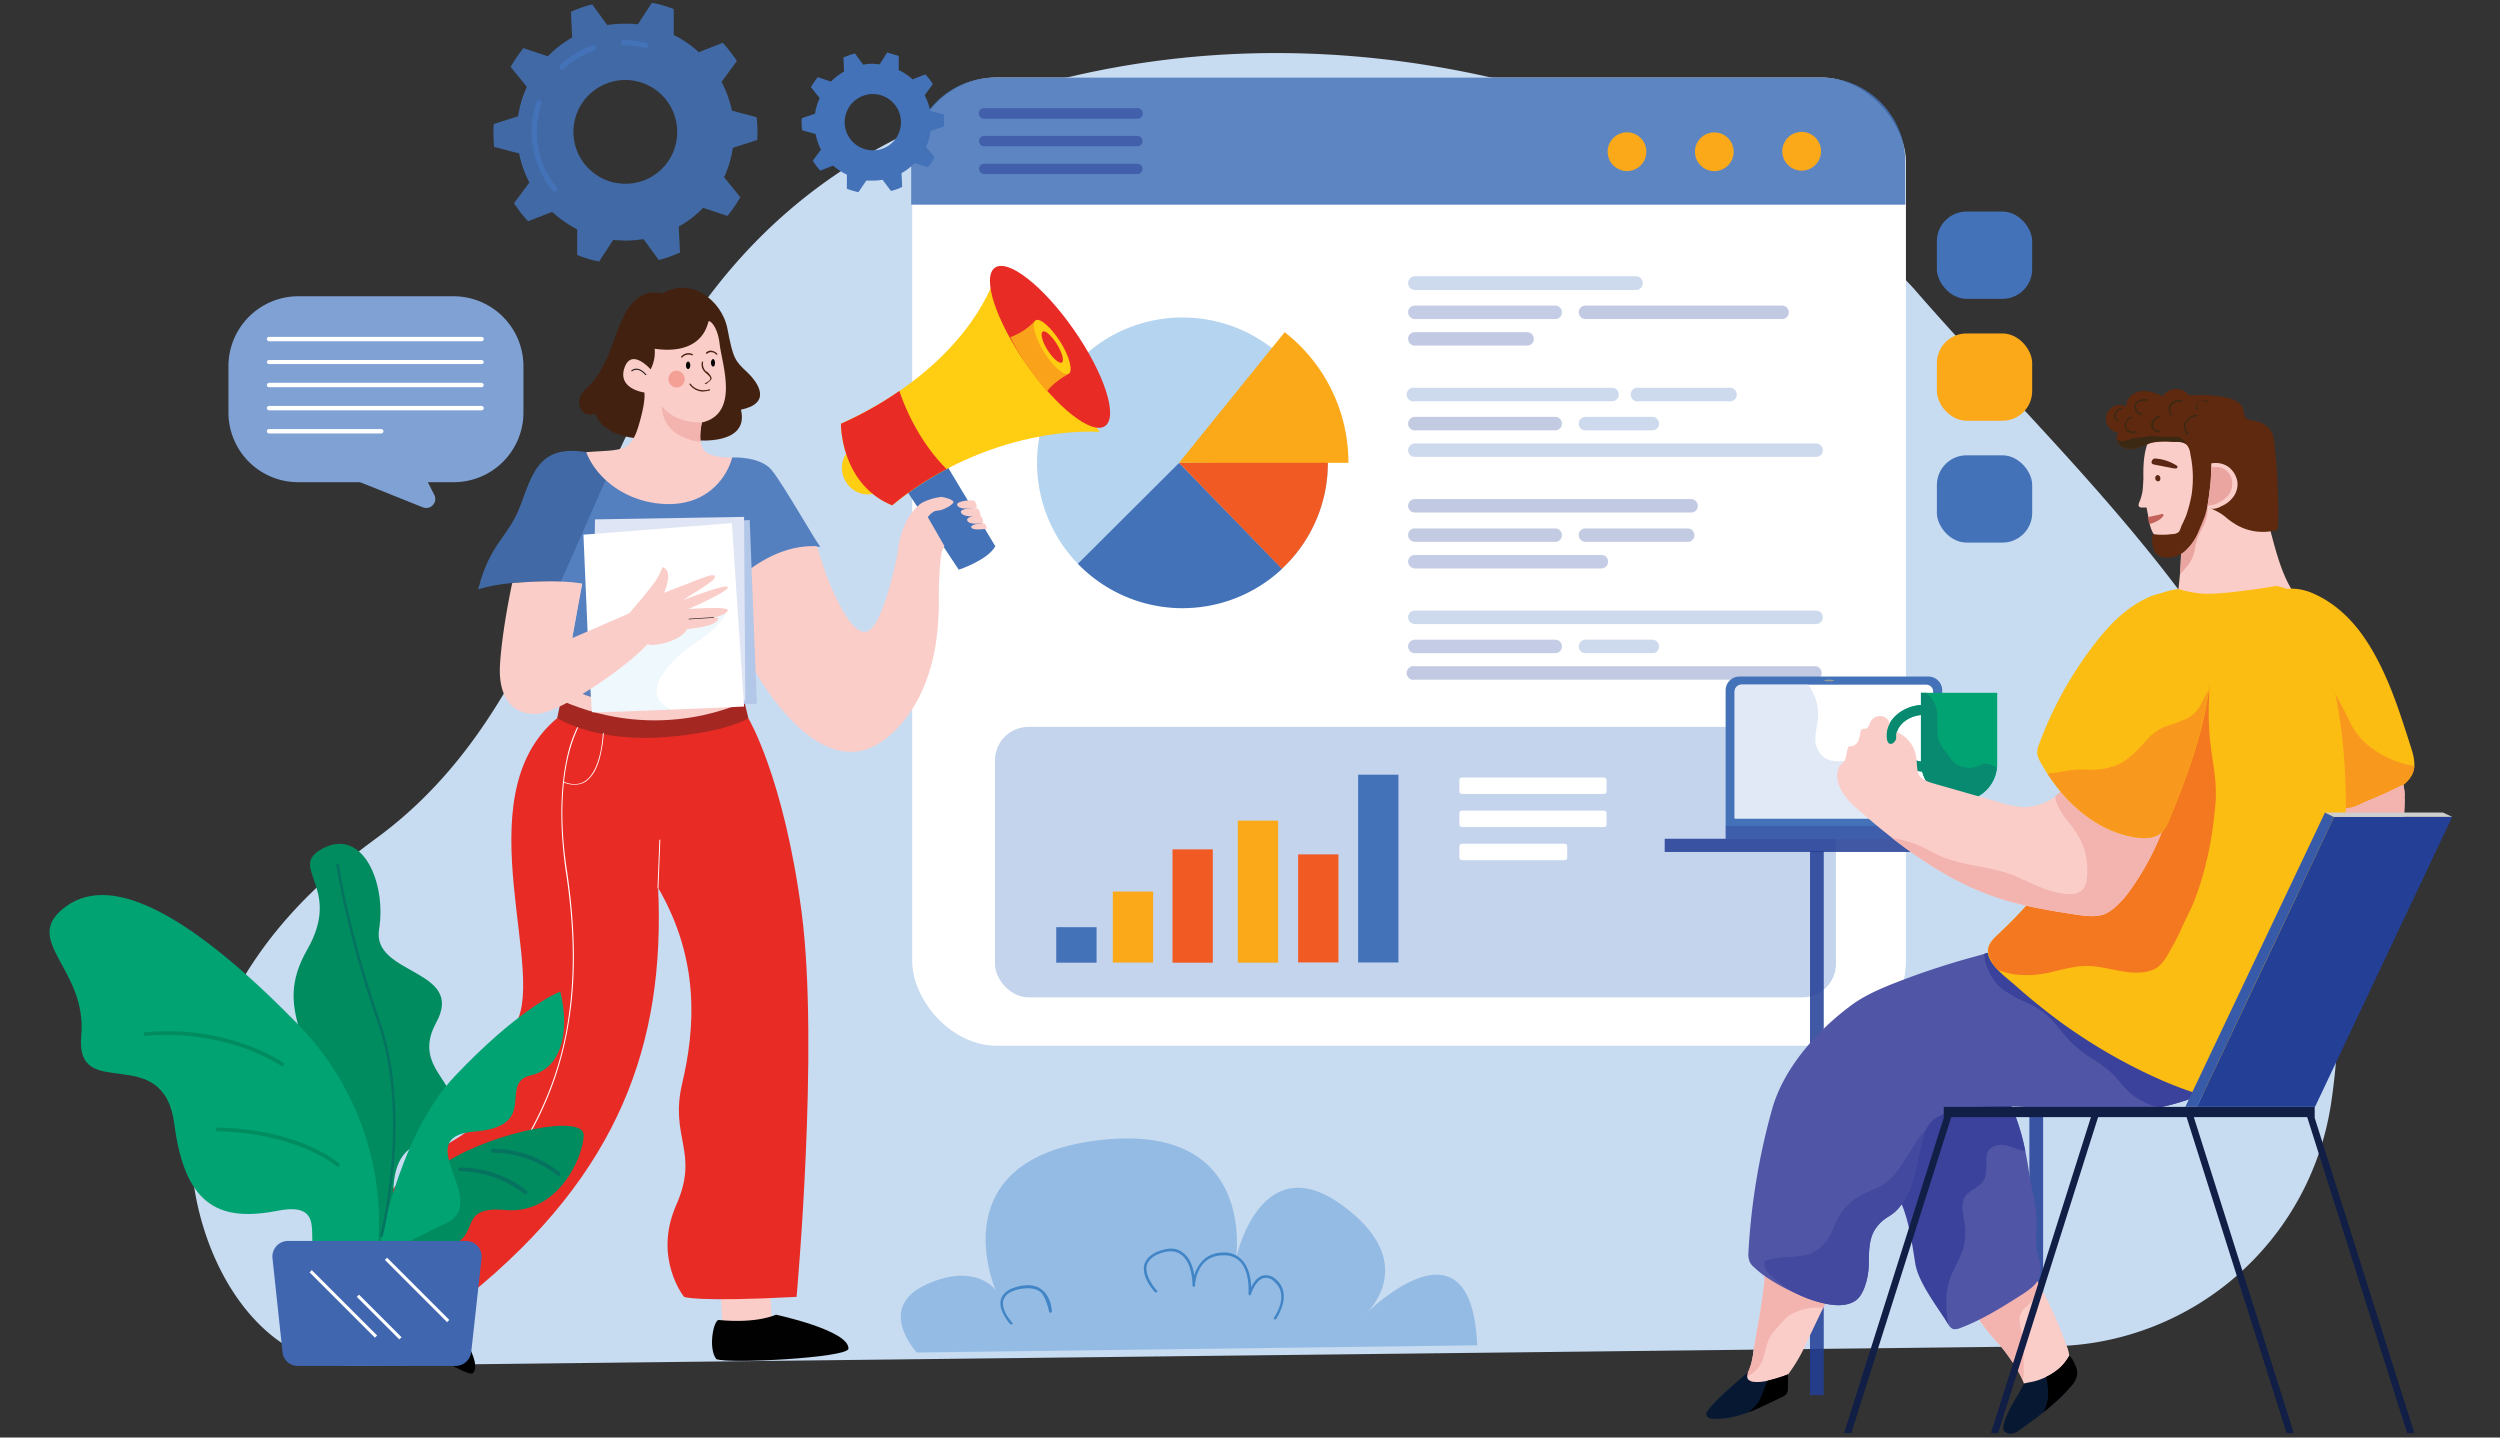 <svg xmlns="http://www.w3.org/2000/svg" id="Layer_1" data-name="Layer 1" viewBox="0 0 800 460"><rect x="0" y="0" width="800" height="460" fill="#333333" stroke="none"/><defs><style>.cls-1{fill:#c7dbf1;}.cls-2{fill:#7fa1d4;}.cls-3{fill:#fff;}.cls-4{fill:#c5d4ed;}.cls-5{opacity:0.86;}.cls-6{fill:#4372b8;}.cls-7{fill:#fba919;}.cls-8{opacity:0.31;}.cls-9{fill:#405daa;}.cls-10{fill:#3953a4;}.cls-11{fill:#3c56a6;}.cls-12{fill:#b4d4f0;}.cls-13{fill:#f15a22;}.cls-14{fill:#fbcdc8;}.cls-15{fill:#e82b25;}.cls-16{fill:#422110;}.cls-17{fill:#010101;}.cls-18{fill:#4b200f;}.cls-19{fill:#f4a095;}.cls-20{fill:#a42722;}.cls-21{fill:#b3c7e8;}.cls-22{fill:#dfe5f4;}.cls-23{opacity:0.12;}.cls-24{fill:#75c2e7;}.cls-25{fill:#231f20;}.cls-26{fill:#ffcd11;}.cls-27{fill:#faa31a;}.cls-28{fill:#008c5f;}.cls-29{fill:#02a373;}.cls-30{fill:#4066b0;}.cls-31{fill:#05735f;}.cls-32{fill:#94bbe4;}.cls-33{fill:#4185c6;}.cls-34{fill:#233f96;}.cls-35{fill:#3e5daa;}.cls-36{fill:#e2e9f6;}.cls-37{fill:#999;}.cls-38{fill:#eaa5a1;}.cls-39{fill:#f3b3af;}.cls-40{fill:#088a71;}.cls-41{fill:#5055a5;}.cls-42{fill:#3b429b;}.cls-43{fill:#42499e;}.cls-44{fill:#fcbd12;}.cls-45{fill:#f8991d;}.cls-46{fill:#f47820;}.cls-47{fill:#071833;}.cls-48{fill:#111e46;}.cls-49{fill:#385ba9;}.cls-50{fill:#cecece;}.cls-51{fill:#5f290f;}.cls-52{fill:#3b2914;}.cls-53{fill:#5b2613;}.cls-54{fill:#c2625a;}.cls-55{fill:#3d59a8;}</style></defs><path class="cls-1" d="M320.3,30.7C177.9,76.2,204.5,206.9,120.2,268.4c-33.3,24.3-47.6,48.8-56,75.7-11.7,37.5,10.1,93.3,49.4,92.9l542.9-6.2a91.3,91.3,0,0,0,89.4-77.4c17.8-117.8-71.6-189.8-133.1-260.6C589.2,65.5,462.7-14.9,320.3,30.7Z"></path><path class="cls-2" d="M145.2,94.8H95.4a22.4,22.4,0,0,0-22.3,22.4V132a22.3,22.3,0,0,0,22.3,22.3h19.8l20,8a2.9,2.9,0,0,0,3.7-4.1l-2-3.9h8.3A22.3,22.3,0,0,0,167.5,132V117.2A22.4,22.4,0,0,0,145.2,94.8Z"></path><path class="cls-3" d="M154.1,107.8h-68a.7.7,0,0,0,0,1.4h68a.7.7,0,1,0,0-1.4Z"></path><path class="cls-3" d="M154.1,115.2h-68a.7.7,0,0,0-.7.7.7.7,0,0,0,.7.6h68a.7.7,0,0,0,.7-.6A.7.7,0,0,0,154.1,115.2Z"></path><path class="cls-3" d="M154.1,122.5h-68a.8.8,0,0,0-.7.7.7.7,0,0,0,.7.7h68a.7.7,0,0,0,.7-.7A.8.8,0,0,0,154.1,122.5Z"></path><path class="cls-3" d="M154.1,129.9h-68a.7.7,0,0,0-.7.7h0a.7.7,0,0,0,.7.7h68a.7.7,0,0,0,0-1.4Z"></path><path class="cls-3" d="M122,137.3H86.1a.7.7,0,0,0,0,1.4H122a.7.7,0,1,0,0-1.4Z"></path><rect class="cls-3" x="291.9" y="24.8" width="318" height="309.84" rx="27.1"></rect><rect class="cls-4" x="318.4" y="232.6" width="269.1" height="86.55" rx="10.7"></rect><g class="cls-5"><path class="cls-6" d="M582.7,24.8H318.6a27,27,0,0,0-27,26.9V65.5H609.7V51.7A27,27,0,0,0,582.7,24.8Z"></path></g><circle class="cls-7" cx="576.5" cy="48.4" r="6.2" transform="translate(311.2 562.5) rotate(-67.5)"></circle><circle class="cls-7" cx="548.6" cy="48.4" r="6.2" transform="translate(-0.7 88.5) rotate(-9.2)"></circle><circle class="cls-7" cx="520.6" cy="48.4" r="6.2" transform="translate(-1 84) rotate(-9.2)"></circle><g class="cls-8"><g class="cls-5"><path class="cls-6" d="M523.5,88.4H452.8a2.2,2.2,0,1,0,0,4.4h70.7a2.2,2.2,0,0,0,0-4.4Z"></path></g><path class="cls-9" d="M497.7,97.8H452.8a2.1,2.1,0,0,0-2.2,2.1,2.2,2.2,0,0,0,2.2,2.2h44.9a2.1,2.1,0,0,0,2.1-2.2A2.1,2.1,0,0,0,497.7,97.8Z"></path><path class="cls-10" d="M570.3,97.8H507.4a2.1,2.1,0,0,0-2.2,2.1,2.2,2.2,0,0,0,2.2,2.2h62.9a2.1,2.1,0,0,0,2.1-2.2A2.1,2.1,0,0,0,570.3,97.8Z"></path><path class="cls-10" d="M488.7,106.3H452.8a2.1,2.1,0,0,0-2.2,2.1,2.2,2.2,0,0,0,2.2,2.2h35.9a2.1,2.1,0,0,0,2.1-2.2A2.1,2.1,0,0,0,488.7,106.3Z"></path><g class="cls-5"><path class="cls-6" d="M515.9,124.1H452.8a2.2,2.2,0,1,0,0,4.3h63.1a2.1,2.1,0,0,0,2.1-2.2A2.1,2.1,0,0,0,515.9,124.1Z"></path></g><g class="cls-5"><path class="cls-6" d="M553.1,124.1H524.5a2.2,2.2,0,1,0,0,4.3h28.6a2.2,2.2,0,1,0,0-4.3Z"></path></g><path class="cls-11" d="M497.7,133.4H452.8a2.2,2.2,0,0,0-2.2,2.2,2.1,2.1,0,0,0,2.2,2.1h44.9a2.1,2.1,0,0,0,2.1-2.1A2.1,2.1,0,0,0,497.7,133.4Z"></path><g class="cls-5"><path class="cls-6" d="M528.7,133.4H507.4a2.2,2.2,0,0,0-2.2,2.2,2.1,2.1,0,0,0,2.2,2.1h21.3a2.1,2.1,0,0,0,2.2-2.1A2.2,2.2,0,0,0,528.7,133.4Z"></path></g><g class="cls-5"><path class="cls-6" d="M581.2,141.9H452.8a2.2,2.2,0,0,0-2.2,2.2,2.1,2.1,0,0,0,2.2,2.1H581.2a2.1,2.1,0,0,0,2.1-2.1A2.2,2.2,0,0,0,581.2,141.9Z"></path></g><path class="cls-10" d="M541.2,159.7H452.8a2.2,2.2,0,0,0-2.2,2.2,2.1,2.1,0,0,0,2.2,2.1h88.4a2.1,2.1,0,0,0,2.1-2.1A2.2,2.2,0,0,0,541.2,159.7Z"></path><path class="cls-11" d="M497.7,169.1H452.8a2.1,2.1,0,0,0-2.2,2.1,2.2,2.2,0,0,0,2.2,2.2h44.9a2.1,2.1,0,0,0,2.1-2.2A2.1,2.1,0,0,0,497.7,169.1Z"></path><path class="cls-11" d="M540.1,169.1H507.4a2.1,2.1,0,0,0-2.2,2.1,2.2,2.2,0,0,0,2.2,2.2h32.7a2.1,2.1,0,0,0,2.1-2.2A2.1,2.1,0,0,0,540.1,169.1Z"></path><path class="cls-9" d="M512.4,177.6H452.8a2.1,2.1,0,0,0-2.2,2.1,2.2,2.2,0,0,0,2.2,2.2h59.6a2.2,2.2,0,0,0,2.2-2.2A2.1,2.1,0,0,0,512.4,177.6Z"></path><g class="cls-5"><path class="cls-6" d="M581.2,195.4H452.8a2.1,2.1,0,0,0-2.2,2.1,2.2,2.2,0,0,0,2.2,2.2H581.2a2.2,2.2,0,0,0,2.1-2.2A2.1,2.1,0,0,0,581.2,195.4Z"></path></g><path class="cls-9" d="M497.7,204.7H452.8a2.2,2.2,0,0,0-2.2,2.2,2.1,2.1,0,0,0,2.2,2.1h44.9a2.1,2.1,0,0,0,2.1-2.1A2.1,2.1,0,0,0,497.7,204.7Z"></path><g class="cls-5"><path class="cls-6" d="M528.7,204.7H507.4a2.2,2.2,0,0,0-2.2,2.2,2.1,2.1,0,0,0,2.2,2.1h21.3a2.1,2.1,0,0,0,2.2-2.1A2.2,2.2,0,0,0,528.7,204.7Z"></path></g><path class="cls-10" d="M581.2,213.2H452.8a2.2,2.2,0,1,0,0,4.3H581.2a2.2,2.2,0,0,0,0-4.3Z"></path></g><path class="cls-12" d="M378.4,101.6a46.5,46.5,0,0,0-33.5,78.8l32.4-32.3,33,33.9a46.5,46.5,0,0,0-31.9-80.4Z"></path><path class="cls-6" d="M344.9,180.4a46.6,46.6,0,0,0,65.4,1.6l-33-33.9Z"></path><path class="cls-13" d="M377.3,148.1,410.2,182a46.1,46.1,0,0,0,14.7-33.9v-.7C407.6,147.5,377.3,148.1,377.3,148.1Z"></path><path class="cls-7" d="M411.1,106.3l-33.8,41.8h54.2A52.9,52.9,0,0,0,411.1,106.3Z"></path><rect class="cls-6" x="434.6" y="247.9" width="12.9" height="60.09"></rect><rect class="cls-13" x="415.4" y="273.4" width="12.9" height="34.58"></rect><rect class="cls-6" x="338" y="296.7" width="12.9" height="11.36"></rect><rect class="cls-7" x="356.1" y="285.3" width="12.9" height="22.72"></rect><rect class="cls-7" x="396.1" y="262.6" width="12.9" height="45.45"></rect><rect class="cls-13" x="375.2" y="271.8" width="12.9" height="36.27"></rect><rect class="cls-3" x="467" y="248.8" width="47.1" height="5.26" rx="0.8"></rect><rect class="cls-3" x="467" y="259.4" width="47.1" height="5.26" rx="0.8"></rect><rect class="cls-3" x="467" y="270" width="34.5" height="5.26" rx="0.8"></rect><polygon class="cls-14" points="230.5 411.2 231.2 424.2 247.1 424.2 246.4 412.6 230.5 411.2"></polygon><polygon class="cls-14" points="125.8 410.8 138.5 420.3 144.9 410.6 133 399.9 125.8 410.8"></polygon><path class="cls-15" d="M239.5,229.9s-37.8,1.4-61.2-.1c-30.7,25.5-1.6,84-14.3,99.3s1.7,23.6-18.8,35.8S120.7,388,120.7,388s6.7,24.1,29.2,26.6c48.3-39.1,63-80.7,60.7-130.5,13.5,23.2,11.8,45.2,7.7,62.6s5.6,21.9-1.9,38.9,2.5,29.4,2.5,29.4,3.5,1.7,36,0c0,0,7.3-80.1,1.6-123.2S239.5,229.9,239.5,229.9Z"></path><path class="cls-3" d="M185.5,231.5h-.2a43.1,43.1,0,0,0-4,11.5c-2.7,12.7-1.6,26.3-.3,35.5,3,19.2,3,35.9.3,50.9a105.6,105.6,0,0,1-8.4,26.2,107.2,107.2,0,0,1-16.8,25.5c-19.2,17.9-24.1,20.6-24.2,20.6s-.1.2,0,.2a.1.1,0,0,0,.1.1h.1s4.9-2.7,24.2-20.7a105.7,105.7,0,0,0,25.3-51.8c2.8-15.1,2.7-31.8-.2-51.1-2.5-16.5-1.3-28.3.2-35.3s4-11.4,4-11.4S185.6,231.5,185.5,231.5Z"></path><polygon class="cls-14" points="181.7 217.9 179.7 225.4 195.6 234.7 218.2 233.5 237.9 226.8 237.2 218.8 181.7 217.9"></polygon><g class="cls-5"><path class="cls-6" d="M234.3,146.4l-7.8,6.9s-19.9-3.7-38.9-8.6c-15.4-2.6-17.3,7.3-21.2,17.4s-9.6,11.6-13.4,26.5c12.8-4.1,33.3-1.8,33.3-1.8s-1.5,6.7-5.7,32.4c23.6,14.1,58.8,1.3,58.8,1.3s.1-1.2-5.1-18.6c4.1-3.7,8-16.3,8-16.3S253,174.1,262.5,175c-2-2.6-11.8-19.9-15.5-24.5S234.3,146.4,234.3,146.4Z"></path></g><path class="cls-16" d="M239.2,119.2c-4-3.7-4.6-4.4-6.4-13.9s-12.2-16.8-20.7-11.4c-9.6-2.1-12.8,7.2-15.7,15.2s-5.1,11.9-9.1,15.5-1.5,9.5,3.2,7.8c3.2,8.7,17.3,8.2,17.5,7.8s14.9.7,14.9.7,17,1.7,14.2-9.8C246.7,129.1,243.1,123,239.2,119.2Z"></path><path class="cls-14" d="M224.6,135.2c12.2-2.8,6.4-18.8,5.7-25s-3.4-7.9-3.6-7.3c-1.9,7.8-9.1,9.9-17.2,8.7a12.1,12.1,0,0,1-1.3,6.6s-6.2-7.1-8.4-.4,6.4,7.8,6.4,7.8.6,2.7-2,11.1-6,7.1-16.6,8c3.3,8.6,13.2,16.4,26,16.6s19-8.5,20.7-14.9C224,146.5,223.2,143,224.6,135.2Z"></path><path class="cls-17" d="M228.2,114.9c-.4,0-.7.6-.7,1.2s.3,1.2.7,1.2.6-.5.6-1.2S228.5,114.9,228.2,114.9Z"></path><path class="cls-17" d="M220.2,115.7c-.4,0-.7.5-.7,1.2s.3,1.2.7,1.2.7-.6.7-1.2S220.6,115.7,220.2,115.7Z"></path><path class="cls-18" d="M226.2,118.9H226a3.3,3.3,0,0,1-1-3h0a.2.2,0,1,0-.4,0h0a3.3,3.3,0,0,0,1.1,3.3l.2.2c.7.6,1.4,1.2,1.4,1.7s-.5.9-1.4,1.4-.1.2-.1.4h.2c.1,0,.1,0,.1-.1s1.6-1.1,1.6-1.7S227,119.6,226.2,118.9Z"></path><path class="cls-18" d="M226.9,124.6c-3.9,1.1-5.8-1.6-5.8-1.7s-.3-.2-.4-.1a.2.2,0,0,0,0,.3,5.4,5.4,0,0,0,4.4,2.2l1.9-.3c.1,0,.2-.1.2-.3A.2.2,0,0,0,226.9,124.6Z"></path><path class="cls-18" d="M227.4,112.2a2,2,0,0,0-1.5.7.4.4,0,0,0,.1.3h.3a1.5,1.5,0,0,1,1.1-.5,2.1,2.1,0,0,1,1.8.8h.3c.1-.1.1-.3,0-.3A2.9,2.9,0,0,0,227.4,112.2Z"></path><path class="cls-18" d="M221.6,113.3a3,3,0,0,0-3.6.8c-.1,0-.1.2,0,.3h.3a2.7,2.7,0,0,1,3.1-.7c.1.1.2,0,.3-.1S221.7,113.4,221.6,113.3Z"></path><path class="cls-19" d="M216.5,118.6a2.7,2.7,0,0,0-2.6,2.7,2.7,2.7,0,0,0,2.6,2.7,2.6,2.6,0,0,0,2.6-2.7A2.7,2.7,0,0,0,216.5,118.6Z"></path><path class="cls-14" d="M297.5,178.9a103.4,103.4,0,0,1-10.1-2.6s-4.7,25.3-10.5,25.9-12.9-19.2-13-19.7h0l-1-3-1.5-4.7c-19.1-.9-33,18.9-33,18.9s6.3,8.8,12.4,16.9l.2.2-.9,1.3s21.6,42,43.7,24S300.5,179.4,297.5,178.9Z"></path><path class="cls-20" d="M179.5,224.1l-1.2,5.7c3.8,2.2,15.5,7.7,35.5,6,14-1.2,21.7-3.8,25.7-5.9l-1.3-5.4S211.6,238.3,179.5,224.1Z"></path><path class="cls-3" d="M193.1,234.5l-.2.2c0,.1-.4,11.9-5.8,15.3-1.9,1.2-4.2,1.2-6.8.1h-.2c0,.1,0,.2.1.2a8.5,8.5,0,0,0,3.7.8,6.7,6.7,0,0,0,3.4-.9,10.3,10.3,0,0,0,3.3-4,21.2,21.2,0,0,0,1.7-5.2,36.6,36.6,0,0,0,.9-6.4C193.2,234.6,193.2,234.5,193.1,234.5Z"></path><path class="cls-21" d="M192.3,168.8s.8,56.6,1.3,56.9,48.6-.5,48.6-.5l-2.3-58.8Z"></path><path class="cls-22" d="M190.4,166.2s-1,56.6-.6,57,48.7,1,48.7,1l-.4-58.8Z"></path><path class="cls-3" d="M186.7,171.1s2.3,56.5,2.8,56.8,48.6-1.8,48.6-1.8l-3.9-58.7Z"></path><g class="cls-23"><path class="cls-24" d="M205.1,206.9c-1.3,1.1-9.4,4.3-16.5,7.1.4,7.9.7,13.8.9,13.9s13.1-.3,25.5-.8c-11.8-4.9.5-16.9,7.6-21.4,8.9-5.8,9.7-9.6,9.7-9.6l-18.2,4.3C213.8,200.7,207.3,205,205.1,206.9Z"></path></g><path class="cls-14" d="M220.3,194.9s13-5.7,12.6-7-13.7,4-14.1,4,10.8-6.3,10-7.4-1.5-.5-16.3,5.2c3.2-7.8-.5-8.2-.5-8.2a21.3,21.3,0,0,1-3.4,6c-2.7,3.5-7.3,8.8-7.3,8.8l-18.2,7.9,3.2-17.4c-8-1.6-22.4-.2-22.4-.2s-3.2,14.6-3.9,26.1,5,16.4,12.3,15.7,28.1-14.7,34.9-22.3c2,1,10.6-.9,12.7-4.8,10.8-1,10-3.6,10-3.6h-1.7s4.4-1,4.7-2.4S220.3,194.9,220.3,194.9Z"></path><path class="cls-3" d="M228.2,197.7l-7.8.5Z"></path><path class="cls-25" d="M228.2,197.5l-7.8.5v.2h.1l7.8-.5c.1,0,.2,0,.2-.1A.2.2,0,0,0,228.2,197.5Z"></path><path class="cls-25" d="M202.1,118.5a.4.4,0,0,0-.1.3c.1,0,.2.1.3,0a2.4,2.4,0,0,1,2.8,0,4.6,4.6,0,0,1,1.4,1.2h.3c.1,0,.1-.1,0-.2S204.4,116.8,202.1,118.5Z"></path><path class="cls-17" d="M248.3,420.7s-5.8,2.9-18.3,1.7c-1.6-.1-3.5,8.9-.8,12.5,3.7,1.6,42-.4,42.3-3.3C271.8,425.7,248.3,420.7,248.3,420.7Z"></path><path class="cls-17" d="M125.8,408.6c-1.1-1.1-6.5,5.8-6.5,10.3,2,3.5,30.1,22.6,32.1,20.5,3.8-4.6-9.9-21.2-9.9-21.2S135.2,417.1,125.8,408.6Z"></path><path class="cls-6" d="M282.7,145.8c.7.8,24,36.5,24.1,36.5s9.3-3.1,11.7-7.5l-23-38.3Z"></path><path class="cls-14" d="M301.3,159c-2.2.2-5.7,1.3-7,2.4-6.6,5.5-7,15.5-7,15.5l13,19.8s0-18.4,1.4-21.1c.2,0,.5-.9.5-.9l-5.3-9.2s1.4-2.1,3.1-2.1,5-1.9,5.1-2.7S302.5,159.2,301.3,159Z"></path><path class="cls-14" d="M311.7,160.2c-.8-.3-5.8.1-5.4,1.4s3.1,1.3,6.2,1A2.7,2.7,0,0,0,311.7,160.2Z"></path><path class="cls-14" d="M312.9,162.8c-.7-.3-5.7-.2-5.4,1.1s2.9,1.4,6.1,1.5A2.7,2.7,0,0,0,312.9,162.8Z"></path><path class="cls-14" d="M313.7,165c-.6-.2-4.6.3-4.2,1.5s2.5,1.2,5.1.9A3.2,3.2,0,0,0,313.7,165Z"></path><path class="cls-14" d="M314.9,167.5c-.6-.2-4.4.3-4.1,1.2s2.4.8,4.9.5A1.7,1.7,0,0,0,314.9,167.5Z"></path><ellipse class="cls-26" cx="277.2" cy="150.3" rx="7.7" ry="8.2" transform="translate(-38.1 149.2) rotate(-28.3)"></ellipse><path class="cls-26" d="M269.1,135.6s-.2,19.3,16.4,26.1c23.8-19.6,51.2-24.3,66.4-23.5-20-27.4-33.3-50.2-33.3-50.2S311.1,116.5,269.1,135.6Z"></path><path class="cls-15" d="M269.1,135.6s-.2,19.3,16.4,26.1a97.6,97.6,0,0,1,17.4-11.6c-9.3-9.3-13.7-20.8-15.1-25A112.2,112.2,0,0,1,269.1,135.6Z"></path><ellipse class="cls-15" cx="336.9" cy="112.4" rx="9.4" ry="30.9" transform="matrix(0.82, -0.57, 0.57, 0.82, -4.32, 210.86)"></ellipse><path class="cls-27" d="M323.3,107.9a79.6,79.6,0,0,0,5.9,9.8,94.6,94.6,0,0,0,5.8,7.6c2.2-3.1,6.7-5.5,6.7-5.5l-10.6-17A20.9,20.9,0,0,1,323.3,107.9Z"></path><path class="cls-26" d="M331.4,102.5c-1.4.9-.2,5.5,2.7,10.2s6.5,7.7,7.9,6.9.3-5.5-2.7-10.2S332.8,101.6,331.4,102.5Z"></path><path class="cls-15" d="M333.7,106.1c-.9.5-.2,3.2,1.5,5.9s3.8,4.5,4.6,4,.1-3.2-1.6-5.9S334.5,105.6,333.7,106.1Z"></path><path class="cls-28" d="M139.6,327.2c9.4-17.2-20.7-15.1-18.3-29.8s-5.1-32.3-17.6-26.1,6.3,12.2-5.4,32.6,4.7,28.6-2.2,46.5,16.6,46.2,17.4,46.7c24.6,15.9,3.2-20.5,18.4-30C161.5,348.5,128.9,346.6,139.6,327.2Z"></path><path class="cls-29" d="M21.2,290C6.1,300.9,28,309.6,26,331.5s26.3,1.2,29.8,28.3,15.4,31.1,33.3,27.6,6,13.9,14.2,14.2,16.1,0,16.1,0l1.3-1s6.9-40-25.9-73.4S36.4,279,21.2,290Z"></path><path class="cls-28" d="M143.1,371.7c-15,9.5-20.2,33.4-20.2,33.4s4.2-4,18.4-6,3.5-13.4,20.4-11.9,24.9-16.9,25.1-23.9S158,362.3,143.1,371.7Z"></path><path class="cls-29" d="M145.8,344.1c-19.2,20-25.1,58.7-25.1,58.7s7.7-4.5,22.1-11.4-12.2-27.6,9-29.3,7.4-15.5,18.1-18,12.2-15.6,9.4-26.8C177.1,318.1,164.9,324,145.8,344.1Z"></path><path class="cls-30" d="M149.1,397.1H92.2a5,5,0,0,0-5,5.6l3.2,29.9a4.9,4.9,0,0,0,5,4.5h50.3a5.1,5.1,0,0,0,5.1-4.5l3.3-29.9A5,5,0,0,0,149.1,397.1Z"></path><path class="cls-28" d="M69.7,360.8a.7.7,0,0,0-.7.6.6.6,0,0,0,.6.6c26,.7,37.9,11.1,38.1,11.2l.4.2a.5.5,0,0,0,.4-.2.6.6,0,0,0,0-.9C108,371.9,96.1,361.5,69.7,360.8Z"></path><path class="cls-28" d="M90.7,340.1c-.2-.2-17.4-12.2-44.2-9.8a.7.7,0,0,0-.6.7c.1.3.4.6.7.5,26.3-2.3,43.2,9.5,43.4,9.6h.3a.5.5,0,0,0,.5-.3A.5.5,0,0,0,90.7,340.1Z"></path><path class="cls-31" d="M108.5,276.8c0-.3-.2-.4-.5-.4a.3.3,0,0,0-.3.5c0,.2,2.8,20.5,13.2,50.5s.9,67.5.8,67.9a.4.4,0,0,0,.3.5h.1a.4.4,0,0,0,.4-.4c.1-.3,9.6-38.2-.8-68.3S108.5,277,108.5,276.8Z"></path><path class="cls-31" d="M168.6,381.1a34.3,34.3,0,0,0-21.4-7.5c-.4,0-.7.3-.6.6s.3.7.6.6a33.8,33.8,0,0,1,20.6,7.3h.4l.5-.2A.6.6,0,0,0,168.6,381.1Z"></path><path class="cls-31" d="M179.1,375.1a35,35,0,0,0-21.4-7.5.7.7,0,0,0-.6.7.6.6,0,0,0,.6.6,33.3,33.3,0,0,1,20.6,7.2l.4.2a.5.5,0,0,0,.5-.3A.6.6,0,0,0,179.1,375.1Z"></path><rect class="cls-3" x="109.4" y="402.5" width="1" height="29.56" transform="translate(-262.9 199.9) rotate(-45)"></rect><rect class="cls-3" x="120.9" y="411.8" width="1" height="19.26" transform="translate(-262.5 209.3) rotate(-45)"></rect><rect class="cls-3" x="133" y="398.7" width="1" height="28.15" transform="translate(-252.8 215.3) rotate(-45)"></rect><g class="cls-5"><path class="cls-6" d="M234.2,35.4a34.7,34.7,0,0,0-3.3-9.2l4.9-6.7a50,50,0,0,0-4.5-5.8l-7.7,3a33.5,33.5,0,0,0-8-5.5V2.9a34.9,34.9,0,0,0-7-2l-4.5,6.9a26.1,26.1,0,0,0-4-.2,37.7,37.7,0,0,0-5.8.4l-4.8-6.6a36.4,36.4,0,0,0-6.8,2.4l.4,8.2a35.2,35.2,0,0,0-7.8,6l-7.8-2.6a48.9,48.9,0,0,0-4.1,6l5.2,6.4a34,34,0,0,0-2.8,9.4L158,39.7a22.6,22.6,0,0,0-.1,2.6c0,1.6.1,3.2.2,4.7l8,2.1a36.7,36.7,0,0,0,3.3,9.3L164.5,65a36,36,0,0,0,4.5,5.8l7.7-3a37.1,37.1,0,0,0,8,5.6v8.2a40.5,40.5,0,0,0,7,2.1l4.5-6.9,3.9.2a35.8,35.8,0,0,0,5.8-.5l4.9,6.7a39.1,39.1,0,0,0,6.8-2.4l-.4-8.3a32.5,32.5,0,0,0,7.8-6l7.8,2.6a48.9,48.9,0,0,0,4.1-6l-5.2-6.4a33,33,0,0,0,2.8-9.4l7.8-2.5a20.9,20.9,0,0,0,.1-2.5,38.7,38.7,0,0,0-.3-4.8ZM200.1,58.8a16.6,16.6,0,1,1,16.6-16.5A16.5,16.5,0,0,1,200.1,58.8Z"></path></g><path class="cls-6" d="M171.8,42.3a28,28,0,0,1,1.5-9.1,1,1,0,0,0-.5-1.1.9.9,0,0,0-1.1.6,28,28,0,0,0-1.6,9.6,29.5,29.5,0,0,0,6.8,18.8.7.7,0,0,0,.6.3l.6-.2a.9.9,0,0,0,.1-1.2A28.1,28.1,0,0,1,171.8,42.3Z"></path><path class="cls-6" d="M189.5,14.6a28.3,28.3,0,0,0-10.2,6.2.9.9,0,0,0,0,1.2.9.9,0,0,0,.6.3l.6-.2a26.6,26.6,0,0,1,9.6-5.9.9.9,0,0,0,.5-1.1A.8.8,0,0,0,189.5,14.6Z"></path><path class="cls-6" d="M206.8,13.7a29.8,29.8,0,0,0-7.3-.9.9.9,0,0,0-.8.9.9.9,0,0,0,.8.8,31.7,31.7,0,0,1,6.9.8h.2a.8.8,0,0,0,.8-.7A.9.9,0,0,0,206.8,13.7Z"></path><rect class="cls-6" x="619.8" y="67.7" width="30.5" height="27.93" rx="9.5"></rect><rect class="cls-7" x="619.8" y="106.7" width="30.5" height="27.93" rx="9.5"></rect><rect class="cls-6" x="619.8" y="145.7" width="30.5" height="27.93" rx="9.5"></rect><path class="cls-32" d="M436.6,420.7a3.9,3.9,0,0,0,.9-.7Z"></path><path class="cls-32" d="M437.5,420a3.9,3.9,0,0,1-.9.7l.9-.7c3.3-3.5,14.6-17.9-8.1-34.4-26.2-19-33.9,17.2-33.9,17.2s7-44.1-44.1-37.9-32.8,47.9-32.8,47.9-6.6-9.1-22.5-1.6-2.7,21.6-2.7,21.6l179.3-2.3C471,390.2,442.7,415.1,437.5,420Z"></path><path class="cls-33" d="M408.3,409.4a4.6,4.6,0,0,0-4.3-1.2c-1.7.5-2.9,2.2-3.6,3.7-.1-2.4-.6-6.1-2.8-8.5a7.5,7.5,0,0,0-5.8-2.6c-6.2-.1-8.7,4.2-9.6,7.3-.4-2.4-1.3-5.5-3.6-7.2s-4.2-1.6-7-.8-4.8,2.5-5.4,4.5c-1.1,4.1,3.2,8.7,3.4,8.9a.6.6,0,0,0,.6,0c.2-.2.2-.5,0-.6s-4.1-4.5-3.2-8.1q.8-2.6,4.8-3.9c2.6-.8,4.7-.6,6.3.7,3.6,2.7,3.5,9.7,3.5,9.7a.5.5,0,0,0,.4.5.4.4,0,0,0,.4-.4c0-.4.4-9.7,9.1-9.7h.2a7,7,0,0,1,5.3,2.2c3.1,3.5,2.5,10.1,2.5,10.1s.1.4.3.5a.5.5,0,0,0,.5-.3c0-.1,1.4-4.4,4-5.2a3.5,3.5,0,0,1,3.4,1.1c5.1,4.2.2,11.2,0,11.5s-.1.4.1.6h.5C408.4,422,413.9,414.1,408.3,409.4Z"></path><path class="cls-33" d="M333.4,412.7c-1.9-1.5-4.5-1.8-7.7-1s-4.8,2.2-5.4,4.1c-1,3.6,2.9,7.8,3,8h.6c.2-.1.2-.4,0-.6s-3.7-4-2.8-7.2c.5-1.6,2.1-2.8,4.8-3.4s5.3-.5,7,.8,2.8,6.2,2.8,6.3.2.4.5.4h0a.5.5,0,0,0,.4-.5C336.6,419.5,336.5,415.1,333.4,412.7Z"></path><path class="cls-3" d="M211.2,268.7c-.1,0-.2,0-.2.1l-.6,15.5h.3l.6-15.5A.1.1,0,0,0,211.2,268.7Z"></path><path class="cls-6" d="M297.7,35.5a19.8,19.8,0,0,0-1.8-5l2.6-3.6a18.3,18.3,0,0,0-2.4-3.1L292,25.4a19,19,0,0,0-4.4-3V17.9l-3.7-1.1-2.4,3.8-2.2-.2a15.5,15.5,0,0,0-3.1.3l-2.6-3.6a23.2,23.2,0,0,0-3.7,1.3l.2,4.5a18,18,0,0,0-4.2,3.2l-4.2-1.4a22.7,22.7,0,0,0-2.2,3.2l2.8,3.5a18,18,0,0,0-1.5,5l-4.2,1.4a6.6,6.6,0,0,0-.1,1.4,21.1,21.1,0,0,0,.2,2.5l4.3,1.2a18.5,18.5,0,0,0,1.7,5l-2.6,3.5a19.1,19.1,0,0,0,2.4,3.2l4.1-1.6a18.6,18.6,0,0,0,4.4,2.9v4.5a25.9,25.9,0,0,0,3.7,1.1l2.5-3.7h2.1a15.5,15.5,0,0,0,3.1-.3l2.7,3.6a15.5,15.5,0,0,0,3.6-1.3l-.2-4.4a19.4,19.4,0,0,0,4.2-3.2l4.2,1.3a14,14,0,0,0,2.2-3.2L296.3,47a15,15,0,0,0,1.5-5.1l4.3-1.4V39.2a22.6,22.6,0,0,0-.1-2.6ZM279.3,48.1a9,9,0,1,1,9-8.9A8.9,8.9,0,0,1,279.3,48.1Z"></path><path class="cls-6" d="M264,39.2a16.2,16.2,0,0,1,.8-4.9.4.4,0,0,0-.3-.6.4.4,0,0,0-.5.3,15.6,15.6,0,0,0,2.8,15.3l.3.2h.3a.6.6,0,0,0,.1-.7A14.3,14.3,0,0,1,264,39.2Z"></path><path class="cls-6" d="M273.6,24.2a16.4,16.4,0,0,0-5.5,3.4c-.2.2-.2.5,0,.6l.3.2h.3a15.6,15.6,0,0,1,5.2-3.2.7.7,0,0,0,.3-.6C274.1,24.3,273.8,24.1,273.6,24.2Z"></path><path class="cls-6" d="M282.9,23.8a13.1,13.1,0,0,0-3.9-.5.5.5,0,0,0-.5.4.5.5,0,0,0,.5.5,11.8,11.8,0,0,1,3.7.5h.1a.4.4,0,0,0,.4-.4A.4.4,0,0,0,282.9,23.8Z"></path><g id="Stol"><g class="cls-5"><rect class="cls-34" x="532.7" y="268.4" width="169.1" height="4.23"></rect></g><g class="cls-5"><rect class="cls-34" x="579.2" y="272.3" width="4.4" height="174.13"></rect></g><g class="cls-5"><rect class="cls-34" x="649.4" y="270.5" width="4.4" height="175.98"></rect></g></g><g id="Noutbuk"><path class="cls-6" d="M617.1,216.5H556.6a4.4,4.4,0,0,0-4.4,4.4v43.6h69.3V220.9A4.4,4.4,0,0,0,617.1,216.5Z"></path><rect class="cls-35" x="552.2" y="264.3" width="86.5" height="4.19"></rect><path class="cls-3" d="M616.4,219.1H557.3a2.2,2.2,0,0,0-2.2,2.2v40.6h63.5V221.3A2.2,2.2,0,0,0,616.4,219.1Z"></path><path class="cls-36" d="M604.4,255.4c-3.5-2.4-4.8-6.8-7.7-9.7a8.2,8.2,0,0,0-6.3-2.2c-2,.1-4,.3-5.8-.6a7.1,7.1,0,0,1-3.6-5.1c-.3-2.3.3-4.5.6-6.7a15.3,15.3,0,0,0-1.1-8.7,26.8,26.8,0,0,0-1.8-3.3H557.3a2.2,2.2,0,0,0-2.2,2.2v40.6h62.4a44.6,44.6,0,0,0-5.2-3.1C609.7,257.7,606.8,257.2,604.4,255.4Z"></path><path class="cls-37" d="M585.3,217.5c-.9,0-1.6.1-1.6.3a3.5,3.5,0,0,0,1.6.2,3.7,3.7,0,0,0,1.7-.2C587,217.6,586.3,217.5,585.3,217.5Z"></path></g><g id="Devushka"><path class="cls-29" d="M614.7,225.6c-5.5.4-10.2,4-11,8.7a10.5,10.5,0,0,0,2.7,8.2,12.7,12.7,0,0,0,8.7,4.4,12.6,12.6,0,0,0,12.2,9.4,11.8,11.8,0,0,0,11.8-11.8V221.7H614.7Zm0,18.1h0a9.5,9.5,0,0,1-5.9-3.3,7,7,0,0,1-1.9-5.6c.4-2.8,3.6-5.6,7.8-6Z"></path><path class="cls-14" d="M713.1,153.2a3.5,3.5,0,0,0-1.7-.6,20.9,20.9,0,0,0-11,2.1c-4.3,2.1-3.3,4.2-2.9,8.5a121.3,121.3,0,0,1-.7,27.6,2.8,2.8,0,0,0,.1,1.3c.3.8,1.3,1,2.1,1.1,10.5,1.1,27.1,2.6,37.3-.5-8.8-9.8-9-26.4-15-38.2C721.1,154,713.6,153.5,713.1,153.2Z"></path><path class="cls-38" d="M700.4,154.7c-4.3,2.1-3.3,4.2-2.9,8.5a130.1,130.1,0,0,1,.1,20.7l1.9-2.3a10.7,10.7,0,0,0,2.8-5.5,21.4,21.4,0,0,1,1.3-4.8c.6-1.4,1.5-2.8,2.1-4.4a10.9,10.9,0,0,0,.6-5.4c-.3-2.9-.9-5.9.3-8.7A18.7,18.7,0,0,0,700.4,154.7Z"></path><path class="cls-14" d="M584.8,412.4c-3.6-4.4-9.5-11.2-15.5-11.8s-4.3,5.6-4.7,9.4c-.7,7.5-2.3,15-3.5,22.5-.4,3-1,6-2.7,8.4a7.1,7.1,0,0,0-1.2,2c-.4,2.3,2.7,3.5,5,3.1,3.9-.6,7.4-3.1,10-6.2a51.1,51.1,0,0,0,6-10.4c2.3-4.8,4.6-9.7,7-14.5a1.9,1.9,0,0,0,.3-1.3A1.5,1.5,0,0,0,584.8,412.4Z"></path><path class="cls-14" d="M651.7,409.6c-.5-.8-1.1-1.8-2.1-2a3.9,3.9,0,0,0-2.1.3c-4.6,1.7-12.3,4-15,8.4s6.5,12.6,9.1,16.2,6,8.3,6.9,13.2a3.6,3.6,0,0,0,.4,1.1c.5.5,1.4.3,2.1,0a23,23,0,0,0,9.1-7,10.2,10.2,0,0,0,2.1-4.6,10.5,10.5,0,0,0-.9-4.6A132.8,132.8,0,0,0,651.7,409.6Z"></path><path class="cls-39" d="M584.8,412.4c-3.6-4.4-9.5-11.2-15.5-11.8s-4.3,5.6-4.7,9.4c-.7,7.5-2.3,15-3.5,22.5a20.7,20.7,0,0,1-2.5,8.1,8.8,8.8,0,0,0,4.5-3.6c1.7-2.6,1.7-5.6,2.9-8.3s3.4-4.4,5.1-6.5,7.8-4.5,12.3-3.6l1.8-3.7a1.9,1.9,0,0,0,.3-1.3A1.5,1.5,0,0,0,584.8,412.4Z"></path><path class="cls-39" d="M649.6,407.6a3.9,3.9,0,0,0-2.1.3c-4.6,1.7-12.3,4-15,8.4s6.5,12.6,9.1,16.2a48.6,48.6,0,0,1,5.7,9.2,15.3,15.3,0,0,0,.3-3c0-2.1-.1-4.2-.1-6.3a33.9,33.9,0,0,0-.7-6.4c-.3-1.6-.8-3.3-.4-4.9a6.6,6.6,0,0,1,2-3,16.7,16.7,0,0,0,3.1-3.4,12.8,12.8,0,0,0,1.1-3.3l-.9-1.8C651.2,408.8,650.6,407.8,649.6,407.6Z"></path><path class="cls-40" d="M634.9,244.4a7.6,7.6,0,0,0-1.6.6,7.5,7.5,0,0,1-7.4-.6c-1.3-.9-2.2-2.5-3.2-3.7a16.5,16.5,0,0,1-2.2-3.6c-.9-2.6-.3-5.7-.6-8.4a9.2,9.2,0,0,0-3.5-7h-1.7v3.9c-5.5.4-10.2,4-11,8.7a10.5,10.5,0,0,0,2.7,8.2,12.7,12.7,0,0,0,8.7,4.4,12.6,12.6,0,0,0,12.2,9.4A11.8,11.8,0,0,0,639,245.5l-1.5-.6A6,6,0,0,0,634.9,244.4Zm-20.2-.7h0a9.5,9.5,0,0,1-5.9-3.3,7,7,0,0,1-1.9-5.6c.4-2.8,3.6-5.6,7.8-6Z"></path><path class="cls-41" d="M651.6,388.3c-.4-4.3-1.6-8.7-2.3-13a107.4,107.4,0,0,0-2.2-11.3c-1.7-6.7-4.7-13.1-7.6-19.4s-4.1-3.4-8.2-1.9c-9.3,3.3-18.4,6.2-27.6,10.1a3.4,3.4,0,0,0-1.8,1.3,3.9,3.9,0,0,0-.2,2.4c.8,4.3,1.8,8.5,2.8,12.8a24.6,24.6,0,0,0,.7,2.9c1.5,6.6,3.4,13.1,7.3,18.5s7.4,8.7,8.4,14.6-1.1,12.9,2.6,18.6a3.4,3.4,0,0,0,1.5,1.4,4.2,4.2,0,0,0,2.2-.3c7.2-2.7,13.6-6.8,20.1-10.9,2.2-1.5,4.6-3.1,5.4-5.7s-.3-5.6-.9-8.5S652,392.2,651.6,388.3Z"></path><path class="cls-42" d="M639.5,344.6c-2.2-4.8-4.1-3.4-8.2-1.9-9.3,3.3-18.4,6.2-27.6,10.1a3.4,3.4,0,0,0-1.8,1.3,3.9,3.9,0,0,0-.2,2.4c.8,4.3,1.8,8.5,2.8,12.8a24.6,24.6,0,0,0,.7,2.9c1.5,6.6-2.4,4.3,1.5,9.8s5.2,16.4,6.2,22.4,6.9,13.6,10.5,19.3c-.8-5.3-1.1-10.6,1-15.6,1.3-2.9,2.9-5.6,3.8-8.6a19.1,19.1,0,0,0,.2-9.5c-.3-2.2-.8-4.6.2-6.7s3.9-2.9,5.6-4.8,1.4-5,1.4-7.4.9-3.8,3.1-4.5,4.4.3,6.3.9a28,28,0,0,0,3.1.9c-.3-1.5-.6-3-1-4.4C645.4,357.3,642.4,350.9,639.5,344.6Z"></path><path class="cls-41" d="M705.7,333.5c-12.9-8-27-13.7-40.4-20.6-5.4-2.8-10.9-7.3-16.7-8.9s-11.7.8-17,2.2q-12.5,3.4-24.6,8.1c-5.4,2.1-10.8,4.4-15.4,8-10.7,8.1-21.1,20-24.6,32.9a213,213,0,0,0-7.5,45.5,6.7,6.7,0,0,0,.3,2.8,4.7,4.7,0,0,0,1.6,2.1c5,4.9,16.6,10.5,23.4,11.7,3.1.6,6.6.6,9.1-1.2s4-7.1,4.1-11.2-.1-8.6,2.3-11.9,4.1-3.4,6.1-5.2c6.1-5.6,6.6-15,8.8-23A12.1,12.1,0,0,1,618,359c1.7-1.8,4.1-2.6,6.4-3.2,17.5-4.6,36,1,54.1.2a79.2,79.2,0,0,0,25.4-5.5c4-1.7,8.4-4.6,8.3-8.9S708.8,335.4,705.7,333.5Z"></path><path class="cls-43" d="M603.3,378.6c-2.4,1.7-5.2,2.5-7.7,3.8a18.7,18.7,0,0,0-6.8,6.3c-1.6,2.6-2.4,5.7-4.2,8.2a11.9,11.9,0,0,1-5.7,4.4c-3,1-6.3.8-9.5,1.2a13.1,13.1,0,0,0-4.8,1.2,5.6,5.6,0,0,0,.3,2.2,6.5,6.5,0,0,0,1.6,2.1,35.7,35.7,0,0,0,18.3,9.3c3.1.6,6.6.6,9.1-1.2s4-7.1,4.1-11.2-.1-8.6,2.3-11.9,4.1-3.4,6.1-5.2c6.1-5.6,6.6-15,8.8-23a17.3,17.3,0,0,1,1.1-3.2,29.4,29.4,0,0,0-4.3,5.7C609.5,371.3,607.2,375.7,603.3,378.6Z"></path><path class="cls-42" d="M705.7,333.5c-12.9-8-27-13.7-40.4-20.6-5.4-2.8-10.9-7.3-16.7-8.9s-9.1,0-13.6,1.2a12.1,12.1,0,0,0,1.1,4.8,15.3,15.3,0,0,0,4.5,6.4,40,40,0,0,0,8.1,4.5,25,25,0,0,1,7,4.6c2.1,2.1,3.9,4.5,5.8,6.7a35.3,35.3,0,0,0,7.3,6.1,47.7,47.7,0,0,1,7.2,5.3c2.1,2.1,3.7,4.5,6,6.4a21.7,21.7,0,0,0,9,4.4,73.7,73.7,0,0,0,12.9-3.9c4-1.7,8.4-4.6,8.3-8.9S708.8,335.4,705.7,333.5Z"></path><path class="cls-44" d="M758.6,207.2c-4.6-7.7-10.8-14.2-19.1-17.6a17.4,17.4,0,0,0-9.3-1c1.7,3.4,4,6.7,5.5,10.2a92.4,92.4,0,0,1,3.4,11.7c1.8,6.5,3.3,13.2,4.6,19.9,2,9.8,3.4,19.8,6.6,29.3a41.6,41.6,0,0,0,18.4-8.3,10.1,10.1,0,0,0,3.2-3.6c1.4-2.9.4-6.3-.6-9.3C767.9,227.8,764.4,216.8,758.6,207.2Z"></path><path class="cls-45" d="M759.7,239.9a21.7,21.7,0,0,1-7.5-8.4,111.2,111.2,0,0,0-6.1-11.3,42.2,42.2,0,0,0-6.4-7.5c1.5,5.9,2.9,11.7,4,17.7,2,9.8,3.4,19.8,6.6,29.3a41.6,41.6,0,0,0,18.4-8.3,10.1,10.1,0,0,0,3.2-3.6,7.7,7.7,0,0,0,.7-2.6l-2.1-.5A30.1,30.1,0,0,1,759.7,239.9Z"></path><path class="cls-44" d="M738.9,197.5c-1.6-3-3.4-7.3-6.6-8.8a15.9,15.9,0,0,0-4-1.2l-4.2.7c-14.4,2.1-18.4,2-21.6,1.5a39.9,39.9,0,0,1-5.4-1.2,24.1,24.1,0,0,0-6.7,1.8,25.9,25.9,0,0,0-3.8,2.1,89.2,89.2,0,0,1-1.8,19.8c-1.1,5.6-2.4,10.3-7.9,24.3L668.2,259c-1.4,3.6-2.6,7.7-4.7,11s-4.6,6.8-7.1,10.1a140.4,140.4,0,0,1-16.7,18.6c-1.4,1.3-2.9,2.7-3.4,4.5-1.5,4.7,6.1,9.8,8.9,12.4,4.6,4.1,9.5,8,14.5,11.7A175.3,175.3,0,0,0,692,345.8c8,3.4,16.4,6.4,25,6.4s17.8-3.1,23.1-10a32.3,32.3,0,0,0,5.3-11.6c2.6-9.1,3.1-18.6,3.6-28.1.6-12.6,1.3-25.2,1.6-37.8.4-18.9-.9-38-7-56.1A76.9,76.9,0,0,0,738.9,197.5Z"></path><path class="cls-46" d="M707.5,239.3a87.3,87.3,0,0,1-.7-12.5c.1-4.3.3-8.5.2-12.8s-.7-12.6-6.9-14.8c-4.3-1.4-9.2-.5-13.7.5a93,93,0,0,1-1.6,12.5c-1.1,5.6-2.4,10.3-7.9,24.3L668.2,259c-1.4,3.6-2.6,7.7-4.7,11s-4.6,6.8-7.1,10.1a140.4,140.4,0,0,1-16.7,18.6c-1.4,1.3-2.9,2.7-3.4,4.5s.8,4.9,3,7.2a35.8,35.8,0,0,0,5.4,1.4,32.3,32.3,0,0,0,12.4-.9c3.5-.8,7.1-1.8,10.7-1.8,6.9,0,14.1,3.8,21,1.3,2.8-1.1,4.3-3.8,5.7-6.3a82.2,82.2,0,0,0,4.2-8.4c1.1-2.3,2.3-4.6,3.3-7a93,93,0,0,0,3-8.9,114.7,114.7,0,0,0,3.7-20.1,47.2,47.2,0,0,0,.3-8.4C708.8,247.3,708,243.3,707.5,239.3Z"></path><path class="cls-39" d="M769.1,251.1l-4.4,2.1c-6.6,3.1-6.8,2.8-9.5,4.2a13.9,13.9,0,0,1-2.6,1l-1.9.3c-.2,4.6-.4,9.2-.5,13.9-.1,3.1-.1,6.1-.2,9.1,2.4-.1,8.2-.6,12.9-4.9s5.5-10,6.2-14.3a42.1,42.1,0,0,0,.4-8.6C769.4,252.7,769.2,251.7,769.1,251.1Z"></path><path class="cls-14" d="M672.2,251.2l-4.8-3.7c-1.3-1-1.9-2.1-3-.9s-1.4,2.7-2.2,3.7a22,22,0,0,1-3.3,3.5,16.9,16.9,0,0,1-9.9,4.4c-3.1.3-6.3-.6-9.3-1.5l-21-6c-1.7-.5-3.4-1.1-4.4-2.4s-.8-3.9-1.1-5.8a10.2,10.2,0,0,0-5.7-8l-.5-.3a3,3,0,0,0-.2,1v1a2.5,2.5,0,0,1-1.2,1.7,1.3,1.3,0,0,1-.9.1c-1.1-.4-1.3-3.2-.5-5.4a4.6,4.6,0,0,1,.5-1,3.8,3.8,0,0,0-.5-1.2,3.3,3.3,0,0,0-3.2-1.2,3.4,3.4,0,0,0-2.7,2.4,3.2,3.2,0,0,1-.8,1.4c-.6.3-1.3.1-1.8.4s-.4,3.5-1.8,4.7-1.5.4-2.2.8-.7,2.8-1.3,4.2-1,1.1-1.5,1.7a6.2,6.2,0,0,0-1,4c.4,4.4,3.9,7.9,7.3,10.8,13.2,11.5,27.5,22.2,44.1,27.7,8.1,2.7,16.7,4.1,25.2,5.4,2.8.4,5.7.8,8.4,0s5.9-4,8-6.8A86.4,86.4,0,0,0,692,265.7C692.3,265,674,252.5,672.2,251.2Z"></path><path class="cls-39" d="M769.1,251.1l-4.4,2.1c-6.6,3.1-6.8,2.8-9.5,4.2a13.9,13.9,0,0,1-2.6,1l-1.9.3c-.2,4.6-.4,9.2-.5,13.9-.1,3.1-.1,6.1-.2,9.1a20.1,20.1,0,0,0,6.3-1.1c.7-2.6,1.4-5.2,2.3-7.8s2.4-5.5,3.5-8.3,1.9-5.2,3.8-7a45.7,45.7,0,0,1,3.6-2.9v-.7C769.4,252.7,769.2,251.7,769.1,251.1Z"></path><path class="cls-39" d="M672.2,251.2l-4.8-3.7c-1.3-1-1.9-2.1-3-.9s-1.4,2.7-2.2,3.7a22,22,0,0,1-3.3,3.5l-1.2,1a8.9,8.9,0,0,0,.7,2.8,23.8,23.8,0,0,0,3.5,5.4,42,42,0,0,1,3.5,5.1l.2.3a.3.3,0,0,0,.1.2,11.9,11.9,0,0,1,.8,2h0a6.1,6.1,0,0,1,.5,1.2,24.9,24.9,0,0,1,.8,9.4c-.3,2.5-1.3,4.3-3.9,4.8s-6.2-.4-8.9-1.3-6.2-2.6-9.3-4c-8.1-3.7-17.3-3.3-25.3-7-2.5-1.2-4.7-2.5-7.2-3.5a44,44,0,0,0-6.2-1.8l-1.5-.2c10.3,8,21.4,15,33.8,19.1,8.1,2.7,16.7,4.1,25.2,5.4,2.8.4,5.7.8,8.4,0s5.9-4,8-6.8A86.4,86.4,0,0,0,692,265.7C692.3,265,674,252.5,672.2,251.2Z"></path><path class="cls-44" d="M693.9,189.7a15.1,15.1,0,0,0-5.6,1.1c-9.1,3.8-15.5,11.5-21.1,19.4a120.3,120.3,0,0,0-14.6,27.7,7.1,7.1,0,0,0-.7,3.2,7.9,7.9,0,0,0,1,2.7c6.5,11.8,17.3,22.2,30.7,24.2,2.8.4,6,.3,8.1-1.6a11.2,11.2,0,0,0,2.5-4.2c8.4-20.2,15.9-41.9,12.8-63.5C706.1,192.3,699.9,189.5,693.9,189.7Z"></path><path class="cls-45" d="M699.7,230a48.4,48.4,0,0,1-6,2.2,14.7,14.7,0,0,0-6.3,4.1c-3.2,3.5-6.4,7.3-11,8.9a23.2,23.2,0,0,1-7.9,1.1c-1.5,0-3-.1-4.5,0s-2.7.4-4.1.6l-4.7.7c6.6,10.2,16.5,18.6,28.4,20.4,2.8.4,6,.3,8.1-1.6a11.2,11.2,0,0,0,2.5-4.2c5.5-13.3,10.6-27.3,12.6-41.4a44.5,44.5,0,0,0-2.6,4.8A10.1,10.1,0,0,1,699.7,230Z"></path><path class="cls-47" d="M561.5,442.2a2.9,2.9,0,0,1-2.2-.9,2.6,2.6,0,0,1,.1-2.2c-4.7,3.9-14.2,12.2-13.4,13.7a3.7,3.7,0,0,0,.6.8,3.6,3.6,0,0,0,2.4.4c7.6.2,14.6-3.9,21.3-7a4.3,4.3,0,0,0,1.3-.9,3,3,0,0,0,.5-1.9c.1-.4,0-4.4.1-4.4C570.6,440.4,564.8,442.6,561.5,442.2Z"></path><path class="cls-47" d="M662.2,433.8a16.6,16.6,0,0,1-2.6,3.5,19.9,19.9,0,0,1-10.5,5.1l-1.4.3-1.9,3.6a45.6,45.6,0,0,0-4,7.5c-1.1,3-.7,3.8-.5,4.1a2.8,2.8,0,0,0,2.8.8,7.3,7.3,0,0,0,2.6-1.4c5.7-4.1,11.5-8.3,16-13.7a7,7,0,0,0,2-3.9,6.3,6.3,0,0,0-.8-3.2A9,9,0,0,0,662.2,433.8Z"></path><path d="M565.7,441.8c-1.3,2.4-1.8,5.4-3.5,7.6a30.7,30.7,0,0,1-2.6,2.5c3.7-1.4,7.3-3.3,10.7-4.9a4.3,4.3,0,0,0,1.3-.9,3,3,0,0,0,.5-1.9c.1-.4,0-4.4.1-4.4A53.5,53.5,0,0,1,565.7,441.8Z"></path><path d="M662.2,433.8a16.6,16.6,0,0,1-2.6,3.5,17.9,17.9,0,0,1-4.8,3.3c.4,2.6.9,5.2.4,7.7a20.6,20.6,0,0,1-1.2,3.5,61.6,61.6,0,0,0,8.7-8.2,7,7,0,0,0,2-3.9,6.3,6.3,0,0,0-.8-3.2A9,9,0,0,0,662.2,433.8Z"></path></g><g id="Kreslo"><polygon class="cls-48" points="737.9 356.2 770.3 458.6 772.6 458.6 740 355.5 737.9 356.2"></polygon><polygon class="cls-48" points="699.3 356.2 731.7 458.6 734 458.6 701.4 355.5 699.3 356.2"></polygon><polygon class="cls-48" points="637.1 458.6 639.4 458.6 671.7 356.5 669.6 355.9 637.1 458.6"></polygon><polygon class="cls-48" points="590.1 458.6 592.4 458.6 624.8 356.2 622.7 355.5 590.1 458.6"></polygon><rect class="cls-48" x="622" y="354.2" width="118.7" height="3.28"></rect><polygon class="cls-49" points="699.3 354.2 703 354.2 746.9 261.4 744 260 699.3 354.2"></polygon><path class="cls-34" d="M703,354.2h37.8l43.9-92.8H746.9Q725,307.9,703,354.2Z"></path><polygon class="cls-50" points="744 260 746.9 261.4 784.7 261.4 781.7 260 744 260"></polygon></g><path class="cls-14" d="M701.3,138.8a8.2,8.2,0,0,0-2.6-1.4c-11-3.7-13.1,5.9-12.8,15.6-.1,1.4-.1,2.8-.3,4.2a16,16,0,0,1-.5,2.1,13.4,13.4,0,0,1-.7,1.8v.2c-.2.6.1,1.1.9,1.1h1.6c.3,1.6.6,3.1.8,4.3s.9,4.3,2.7,5.5,4.9.9,6.8-.8a13.4,13.4,0,0,0,3.7-6.3,51.2,51.2,0,0,0,2.5-20.9C703.1,142.3,702.8,140.2,701.3,138.8Z"></path><path class="cls-51" d="M728,143.8c-.3-2.2-.2-4.5-1.6-6.3a7.6,7.6,0,0,0-4.9-2.8c-1-.2-2.2-.3-2.9-1.1s-.4-3-1.7-4.3a9.3,9.3,0,0,0-4.6-2.1,40.2,40.2,0,0,0-10.4-.7h-1.2a2.4,2.4,0,0,1-1.1-.9,5.3,5.3,0,0,0-7.6,1.2c-2.3-1-4.7-2-7.1-1.6s-4.8,2.5-4.4,5a4.4,4.4,0,1,0-2.6,8.2c-1.1,1.3-.5,3.5.9,4.5a6.4,6.4,0,0,0,4.9.5c1.7-.4,3.2-1.2,4.8-1.7a22.8,22.8,0,0,1,6.4-.3c1.7.1,4-.3,5.1,1.3a5.1,5.1,0,0,1,.9,2.6,36.1,36.1,0,0,1,.4,13.1,47.7,47.7,0,0,1-1.7,6.5c-.4,1-.9,2.1-1.4,3.1s-.5,2-1.4,2.5a3.3,3.3,0,0,1-1.7.4,21.5,21.5,0,0,1-6.2,0,8.1,8.1,0,0,0,.5,5.3,4.1,4.1,0,0,0,.7,1.1,4.4,4.4,0,0,0,1.9,1,8.5,8.5,0,0,0,8-2.8,16.3,16.3,0,0,0,3.3-4.9c.8-1.9,1.6-3.7,2.3-5.6l.6-2.1.2-.3h.2a2.8,2.8,0,0,1,1.7.5,17.2,17.2,0,0,1,3.7,2.2,23.4,23.4,0,0,0,4.1,2.9,17,17,0,0,0,11.7,1.6,1.1,1.1,0,0,0,.8-.3,1.6,1.6,0,0,0,.4-1.2c.1-5.5,0-10.9-.3-16.3C728.5,149.2,728.3,146.5,728,143.8Z"></path><path class="cls-52" d="M696.1,139.8c-1.5-.1-2.9.2-4.4,0a18.8,18.8,0,0,0-4.1-.2l-3.4.5c-1.7,0-2.7.6-4.2.9a3.5,3.5,0,0,1-2.5-.2,3.4,3.4,0,0,0,1.3,2,6.4,6.4,0,0,0,4.9.5c1.7-.4,3.2-1.2,4.8-1.7a22.8,22.8,0,0,1,6.4-.3c1.5.1,3.5-.2,4.7.9A3.5,3.5,0,0,0,696.1,139.8Z"></path><path class="cls-52" d="M677.1,131.4a2.6,2.6,0,0,0-.4,2.4,2.2,2.2,0,0,0,1,1.1l.2-.5a1.1,1.1,0,0,1-.7-.8,1.9,1.9,0,0,1,.3-1.8,2.3,2.3,0,0,1,1.7-.8v-.5A2.9,2.9,0,0,0,677.1,131.4Z"></path><path class="cls-52" d="M703.8,128.4a2.5,2.5,0,0,0-.9,2.8l.5-.2a1.8,1.8,0,0,1,3-2l.4-.4A2.6,2.6,0,0,0,703.8,128.4Z"></path><path class="cls-52" d="M703.1,133.2v-.5a4.8,4.8,0,0,0-3.8,2.3,3.2,3.2,0,0,0,.9,4.2l.3-.5a2.6,2.6,0,0,1-.8-3.5A4.6,4.6,0,0,1,703.1,133.2Z"></path><path class="cls-52" d="M694.6,129.1a2.9,2.9,0,0,0-.6,2.2,2.2,2.2,0,0,0,.9,1.7l.3-.4a1.7,1.7,0,0,1-.7-1.3,2.2,2.2,0,0,1,.5-1.8,3.1,3.1,0,0,1,3.3-.9l.2-.5A3.9,3.9,0,0,0,694.6,129.1Z"></path><path class="cls-52" d="M691.3,133.3l-.2-.4a4.4,4.4,0,0,0-2.6,2.2,2.4,2.4,0,0,0,.5,2.4,2.3,2.3,0,0,0,1.8.8h.4v-.4a2.2,2.2,0,0,1-1.8-.7,1.9,1.9,0,0,1-.3-1.8C689.3,134.3,690.3,133.8,691.3,133.3Z"></path><path class="cls-52" d="M684.8,127.9a2.8,2.8,0,0,0-1.4.9,2.2,2.2,0,0,0-.3,2,2.5,2.5,0,0,0,2.3,2v-.5a2.1,2.1,0,0,1-1.8-1.7,1.6,1.6,0,0,1,.2-1.5,2.2,2.2,0,0,1,1.2-.7,7.5,7.5,0,0,1,2.1-.2v-.5A6.5,6.5,0,0,0,684.8,127.9Z"></path><path class="cls-52" d="M680.8,137.4a2.2,2.2,0,0,1-.3-2.2,3,3,0,0,1,1.8-1.5l-.2-.5a3.3,3.3,0,0,0-2,1.8,2.6,2.6,0,0,0,.3,2.7,2.9,2.9,0,0,0,2.2.9l1.2-.2-.2-.5A2.6,2.6,0,0,1,680.8,137.4Z"></path><path class="cls-14" d="M713.1,149.4a7.2,7.2,0,0,0-5.5-1.1c0,1.2,0,2.8-.1,4.7s-.3,3-.5,4.6-.5,3.6-.8,5.4c0-.2,2-.2,2.2-.2a5.7,5.7,0,0,0,2.4-.8,8.9,8.9,0,0,0,4.2-3.5,7.1,7.1,0,0,0,1-4.1A7.5,7.5,0,0,0,713.1,149.4Z"></path><path class="cls-38" d="M712.1,150.3a5.8,5.8,0,0,0-4.5-.7c0,1.2-.1,2.7-.2,4.2s-.3,3.1-.4,3.8a38.5,38.5,0,0,1-.6,4.2,7.4,7.4,0,0,0,3.8-1.1c.7-.3,4-2.1,4.1-5.5A5.4,5.4,0,0,0,712.1,150.3Z"></path><path class="cls-53" d="M690.4,152a1,1,0,0,0-.7,1.2.9.9,0,0,0,1,.8c.4,0,.7-.5.6-1.1A1,1,0,0,0,690.4,152Z"></path><path class="cls-53" d="M696.4,148.9a14.4,14.4,0,0,0-6-2.1,2.4,2.4,0,0,0-1.2,0c-.6.3-1,1.3-.4,1.7l.7.2,6.2,1.2h.7a.5.5,0,0,0,.4-.5A.7.7,0,0,0,696.4,148.9Z"></path><path class="cls-54" d="M690,164.9l-2.7.6a3.6,3.6,0,0,1,.2,1.1,4.3,4.3,0,0,1,.2,1.1,9.4,9.4,0,0,0,3.6-1.6c.2-.2,1.2-1,1-1.4S691.9,164.5,690,164.9Z"></path><g class="cls-5"><path class="cls-55" d="M364,34.6H314.9a1.7,1.7,0,0,0,0,3.4H364a1.7,1.7,0,0,0,0-3.4Z"></path></g><g class="cls-5"><path class="cls-55" d="M364,43.5H314.9a1.6,1.6,0,0,0-1.6,1.7,1.6,1.6,0,0,0,1.6,1.6H364a1.6,1.6,0,0,0,1.6-1.6A1.6,1.6,0,0,0,364,43.5Z"></path></g><g class="cls-5"><path class="cls-55" d="M364,52.4H314.9a1.6,1.6,0,0,0-1.6,1.6,1.7,1.7,0,0,0,1.6,1.7H364a1.7,1.7,0,0,0,1.6-1.7A1.6,1.6,0,0,0,364,52.4Z"></path></g><path class="cls-39" d="M211.7,129.9c.5,8.9,8.4,11,12.5,11.5a17.3,17.3,0,0,1,.4-6.2S216.4,135.8,211.7,129.9Z"></path></svg>